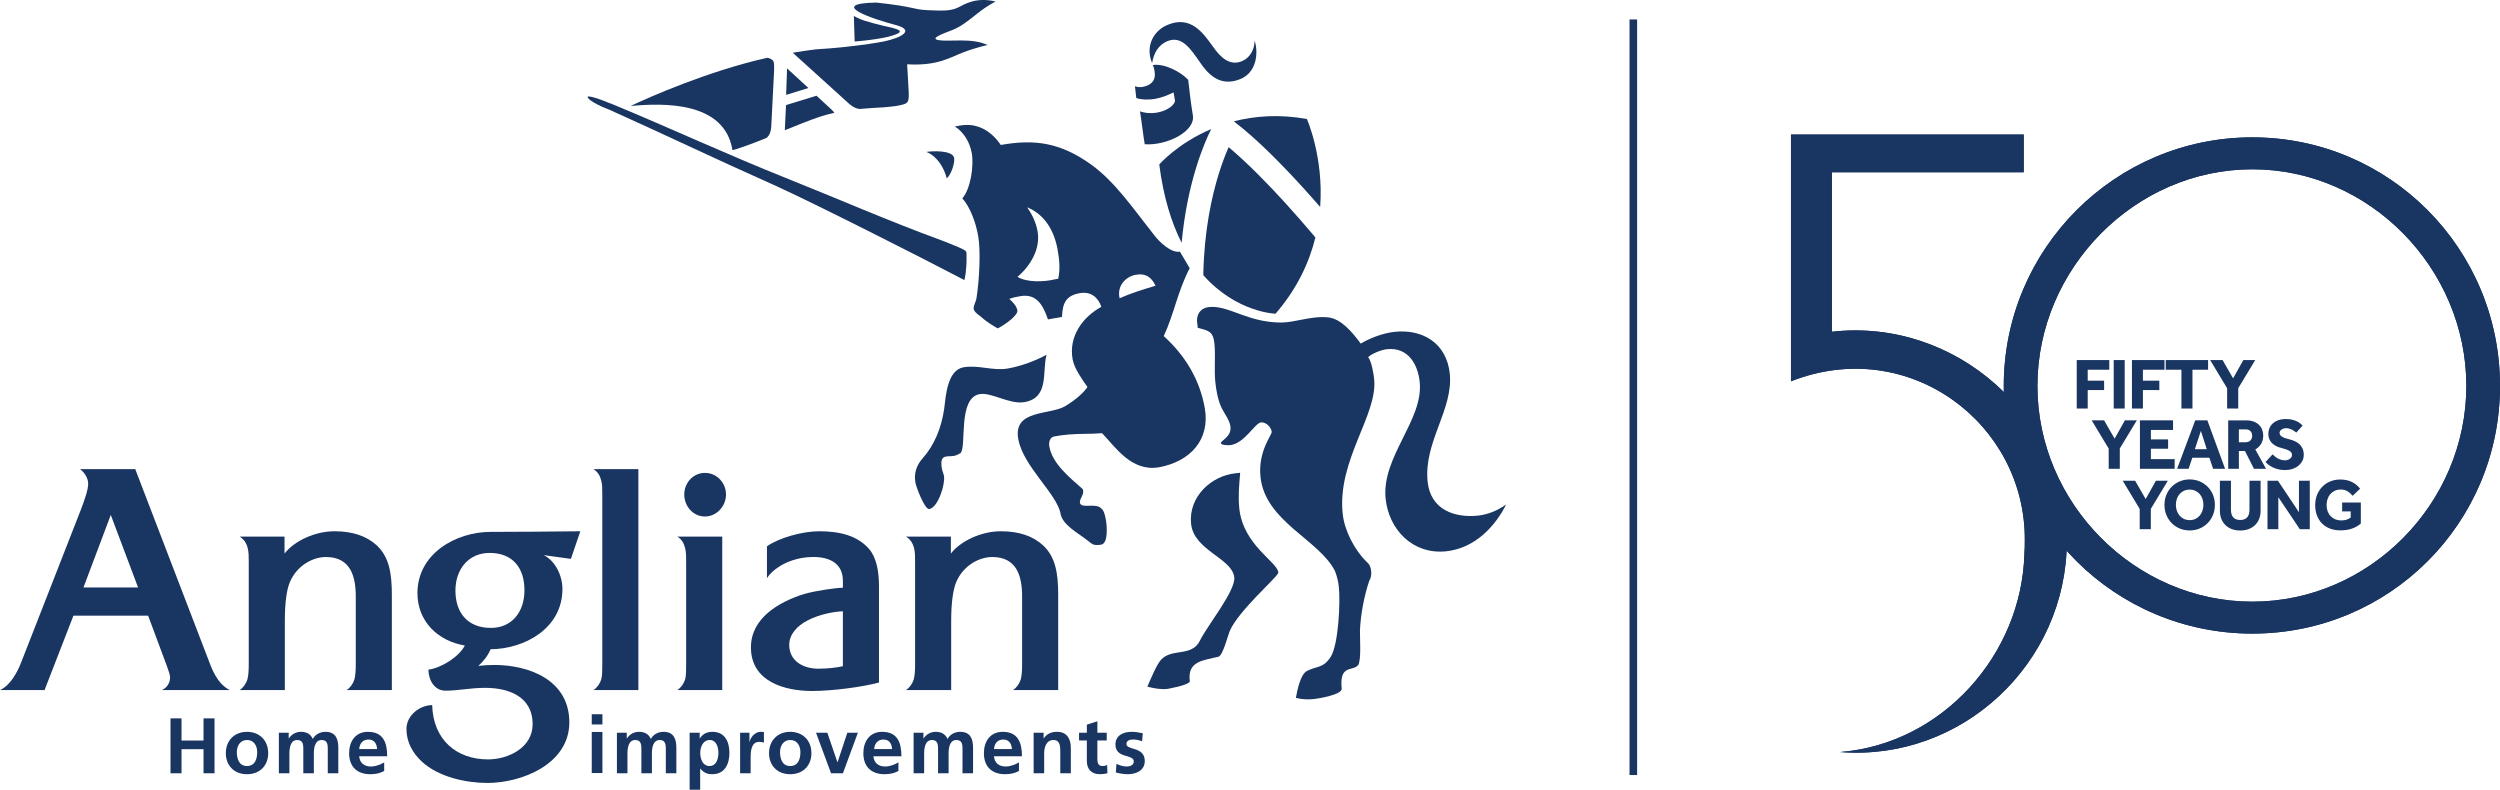 <?xml version="1.0" encoding="utf-8"?>
<!-- Generator: Adobe Illustrator 17.0.1, SVG Export Plug-In . SVG Version: 6.00 Build 0)  -->
<!DOCTYPE svg PUBLIC "-//W3C//DTD SVG 1.1//EN" "http://www.w3.org/Graphics/SVG/1.1/DTD/svg11.dtd">
<svg version="1.1" id="Слой_1" xmlns="http://www.w3.org/2000/svg" xmlns:xlink="http://www.w3.org/1999/xlink" x="0px" y="0px"
	 width="328.909px" height="103.903px" viewBox="0 0 328.909 103.903" enable-background="new 0 0 328.909 103.903"
	 xml:space="preserve">
<g>
	<g>
		<g>
			<path fill="#193561" d="M241.014,22.663h25.235v-4.962h-30.623v32.465c15.453-6.096,30.907,5.528,30.763,20.981
				c0.006,0.566-0.015,1.122-0.05,1.676c-0.347,13.345-10.862,25.067-24.26,26.119c15.989,1.263,29.84-11.626,29.84-27.795
				c0-16.304-14.602-29.346-30.905-27.503V22.663z"/>
			<path fill="#193561" d="M241.014,22.663h25.235v-4.962h-30.623v32.465c15.453-6.096,30.907,5.528,30.763,20.981
				c0.006,0.566-0.015,1.122-0.05,1.676c-0.347,13.345-10.862,25.067-24.26,26.119c15.989,1.263,29.84-11.626,29.84-27.795
				c0-16.304-14.602-29.346-30.905-27.503V22.663z"/>
			<path fill="#193561" d="M324.48,50.771c0,15.441-12.716,28.386-28.158,28.386c-15.441,0-28.271-12.944-28.271-28.386
				s12.83-28.499,28.271-28.499C311.765,22.272,324.48,35.33,324.48,50.771 M328.909,50.771c0-18.053-14.534-32.7-32.587-32.7
				c-18.053,0-32.7,14.647-32.7,32.7s14.647,32.587,32.7,32.587C314.375,83.358,328.909,68.824,328.909,50.771"/>
			<path fill="#193561" d="M324.48,50.771c0,15.441-12.716,28.386-28.158,28.386c-15.441,0-28.271-12.944-28.271-28.386
				s12.83-28.499,28.271-28.499C311.765,22.272,324.48,35.33,324.48,50.771z M328.909,50.771c0-18.053-14.534-32.7-32.587-32.7
				c-18.053,0-32.7,14.647-32.7,32.7s14.647,32.587,32.7,32.587C314.375,83.358,328.909,68.824,328.909,50.771z"/>
			<path fill="#193561" d="M298.063,60.782c0.122,0.133,0.266,0.264,0.435,0.392c0.168,0.127,0.358,0.24,0.569,0.339
				c0.21,0.099,0.446,0.178,0.706,0.239c0.263,0.062,0.552,0.09,0.871,0.09c0.343,0,0.664-0.049,0.961-0.148
				c0.295-0.098,0.553-0.238,0.773-0.415c0.221-0.178,0.393-0.39,0.522-0.632c0.127-0.241,0.191-0.505,0.191-0.793
				c0-0.331-0.054-0.613-0.162-0.846c-0.108-0.232-0.253-0.429-0.431-0.588c-0.178-0.16-0.38-0.288-0.607-0.387
				c-0.226-0.099-0.457-0.177-0.692-0.234c-0.401-0.089-0.716-0.201-0.946-0.334c-0.23-0.134-0.344-0.309-0.344-0.527
				c0-0.083,0.024-0.161,0.072-0.234c0.048-0.074,0.112-0.137,0.191-0.191c0.08-0.055,0.168-0.098,0.268-0.129
				c0.099-0.031,0.198-0.048,0.302-0.048c0.153,0,0.298,0.019,0.435,0.058c0.137,0.038,0.263,0.085,0.378,0.143
				c0.113,0.058,0.217,0.119,0.309,0.186c0.093,0.068,0.175,0.128,0.245,0.187l0.831-0.919c-0.057-0.057-0.142-0.134-0.254-0.234
				c-0.111-0.099-0.254-0.195-0.429-0.287c-0.176-0.092-0.388-0.172-0.636-0.239c-0.249-0.068-0.537-0.102-0.861-0.102
				c-0.396,0-0.738,0.053-1.028,0.158c-0.289,0.106-0.532,0.249-0.726,0.431c-0.194,0.181-0.338,0.39-0.435,0.626
				c-0.095,0.235-0.143,0.488-0.143,0.754c0,0.243,0.042,0.464,0.124,0.66c0.083,0.197,0.2,0.373,0.348,0.527
				c0.151,0.152,0.329,0.283,0.537,0.391c0.207,0.109,0.431,0.192,0.674,0.249c0.496,0.128,0.861,0.256,1.09,0.387
				c0.229,0.131,0.344,0.314,0.344,0.55c0,0.108-0.028,0.205-0.082,0.292c-0.054,0.085-0.126,0.158-0.215,0.22
				c-0.089,0.06-0.189,0.107-0.297,0.138c-0.108,0.033-0.216,0.048-0.324,0.048c-0.186,0-0.358-0.024-0.522-0.072
				c-0.162-0.048-0.313-0.109-0.45-0.186c-0.137-0.077-0.26-0.162-0.372-0.254c-0.112-0.092-0.209-0.182-0.292-0.273L298.063,60.782
				z M294.555,58.182V56.49h0.89c0.268,0,0.478,0.077,0.631,0.229c0.153,0.153,0.229,0.361,0.229,0.622
				c0,0.241-0.075,0.442-0.229,0.602c-0.153,0.16-0.363,0.239-0.631,0.239H294.555z M293.15,61.681h1.405v-2.343h0.804l1.184,2.343
				h1.587l-1.415-2.552c0.332-0.185,0.589-0.432,0.77-0.741c0.181-0.309,0.273-0.67,0.273-1.085c0-0.274-0.046-0.532-0.14-0.774
				c-0.093-0.241-0.232-0.454-0.42-0.635c-0.189-0.182-0.422-0.327-0.703-0.431c-0.282-0.106-0.607-0.158-0.975-0.158h-2.371V61.681
				z M288.762,59.099l0.793-2.409l0.775,2.409H288.762z M286.43,61.681h1.511l0.488-1.463h2.246l0.489,1.463h1.576l-2.331-6.377
				h-1.597L286.43,61.681z M281.536,61.681h4.569v-1.272h-3.127v-1.376h2.266V57.81h-2.266v-1.243h2.916v-1.263h-4.358V61.681z
				 M277.425,61.681h1.463v-2.677l2.237-3.7h-1.568l-1.347,2.409l-1.386-2.409h-1.635l2.237,3.71V61.681z"/>
			<path fill="#193561" d="M293.009,53.747h1.462V51.07l2.237-3.7h-1.567l-1.347,2.409l-1.386-2.409h-1.635l2.237,3.71V53.747z
				 M286.997,53.747h1.452v-5.105h2.056V47.37h-5.572v1.272h2.065V53.747z M280.487,53.747h1.443v-2.428h2.16v-1.233h-2.16v-1.444
				h2.839V47.37h-4.282V53.747z M278.088,53.747h1.444V47.37h-1.444V53.747z M273.222,53.747h1.444v-2.428h2.159v-1.233h-2.159
				v-1.444h2.839V47.37h-4.283V53.747z"/>
			<path fill="#193561" d="M308.138,67.283h1.129v0.804c-0.166,0.133-0.354,0.23-0.564,0.292c-0.21,0.06-0.444,0.09-0.697,0.09
				c-0.274,0-0.528-0.048-0.76-0.143c-0.232-0.096-0.435-0.231-0.607-0.407c-0.172-0.175-0.307-0.387-0.402-0.636
				c-0.094-0.249-0.143-0.525-0.143-0.832c0-0.28,0.041-0.544,0.126-0.793c0.082-0.248,0.204-0.465,0.362-0.65
				c0.16-0.185,0.354-0.331,0.583-0.44c0.23-0.108,0.491-0.162,0.784-0.162c0.357,0,0.659,0.077,0.904,0.229
				c0.245,0.153,0.47,0.352,0.674,0.593l0.975-0.927c-0.286-0.382-0.648-0.68-1.086-0.894c-0.436-0.214-0.944-0.32-1.524-0.32
				c-0.49,0-0.936,0.087-1.337,0.259c-0.402,0.172-0.749,0.408-1.043,0.711c-0.293,0.303-0.519,0.659-0.679,1.066
				c-0.158,0.408-0.239,0.851-0.239,1.328c0,0.491,0.075,0.941,0.225,1.348c0.151,0.408,0.368,0.759,0.655,1.052
				c0.287,0.293,0.636,0.522,1.047,0.684c0.411,0.162,0.877,0.244,1.4,0.244c0.568,0,1.073-0.079,1.516-0.235
				c0.444-0.156,0.829-0.377,1.161-0.664v-2.764h-2.457V67.283z M298.32,69.625h1.425V65.41l2.829,4.215h1.309v-6.377h-1.424v4.14
				l-2.762-4.14h-1.377V69.625z M292.059,67.206c0,0.383,0.063,0.734,0.186,1.053c0.126,0.318,0.304,0.592,0.537,0.822
				c0.233,0.229,0.514,0.406,0.846,0.53c0.331,0.123,0.7,0.186,1.108,0.186c0.408,0,0.778-0.064,1.108-0.191
				c0.332-0.128,0.615-0.304,0.847-0.53c0.231-0.226,0.411-0.499,0.535-0.817c0.124-0.319,0.186-0.67,0.186-1.053v-3.957h-1.463
				v3.776c0,0.21-0.021,0.4-0.062,0.569c-0.042,0.168-0.111,0.314-0.206,0.435c-0.095,0.121-0.221,0.215-0.377,0.282
				c-0.156,0.068-0.346,0.101-0.569,0.101c-0.229,0-0.422-0.033-0.578-0.101c-0.157-0.067-0.283-0.161-0.378-0.282
				c-0.096-0.121-0.163-0.266-0.205-0.435c-0.041-0.17-0.062-0.359-0.062-0.569v-3.776h-1.454V67.206z M287.323,68.268
				c-0.226-0.108-0.417-0.255-0.573-0.44c-0.156-0.185-0.275-0.398-0.358-0.641c-0.083-0.241-0.124-0.5-0.124-0.774
				c0-0.274,0.041-0.532,0.124-0.774c0.083-0.241,0.202-0.454,0.358-0.636c0.156-0.181,0.347-0.325,0.573-0.43
				c0.227-0.106,0.48-0.158,0.76-0.158c0.282,0,0.532,0.053,0.755,0.158c0.222,0.104,0.412,0.249,0.569,0.43
				c0.156,0.182,0.275,0.395,0.358,0.636c0.083,0.243,0.124,0.5,0.124,0.774c0,0.274-0.041,0.533-0.124,0.774
				c-0.083,0.243-0.202,0.456-0.358,0.641c-0.157,0.185-0.347,0.332-0.569,0.44c-0.224,0.108-0.474,0.162-0.755,0.162
				C287.803,68.43,287.55,68.376,287.323,68.268 M289.397,69.53c0.405-0.172,0.755-0.407,1.052-0.708
				c0.297-0.299,0.528-0.655,0.697-1.066c0.168-0.411,0.253-0.852,0.253-1.323c0-0.479-0.084-0.921-0.253-1.33
				c-0.17-0.408-0.401-0.762-0.697-1.061c-0.297-0.299-0.647-0.535-1.052-0.708c-0.405-0.172-0.843-0.259-1.315-0.259
				s-0.909,0.087-1.315,0.259c-0.405,0.172-0.755,0.408-1.051,0.708c-0.297,0.299-0.529,0.652-0.699,1.061
				c-0.168,0.408-0.253,0.851-0.253,1.33c0,0.471,0.084,0.912,0.253,1.323c0.17,0.411,0.402,0.767,0.699,1.066
				c0.295,0.3,0.646,0.535,1.051,0.708c0.406,0.172,0.843,0.258,1.315,0.258S288.993,69.702,289.397,69.53 M281.506,69.625h1.463
				v-2.677l2.237-3.7h-1.568l-1.347,2.409l-1.386-2.409h-1.635l2.237,3.71V69.625z"/>
			<path fill="#193561" d="M14.574,67.746l-3.592,9.54h7.183L14.574,67.746z M21.304,90.784c0.661-0.287,1.073-0.949,1.073-1.651
				c0-0.331-0.165-0.783-0.412-1.484L19.488,81H9.66l-3.798,9.785H0c1.322-0.577,2.271-2.311,2.767-3.592l7.844-20.064
				c0.537-1.406,0.99-2.684,0.99-3.51c0-0.704-0.495-1.488-1.075-1.899h7.268l9.95,25.929c0.827,2.062,1.818,2.805,2.477,3.136
				H21.304z"/>
			<path fill="#193561" d="M51.554,78.316c0-2.97-0.372-5.034-1.982-6.564c-1.362-1.239-3.178-1.857-5.574-1.857
				c-2.518,0-5.243,1.238-6.564,2.932v-2.232h-5.905c0.578,0.373,0.91,0.868,1.073,1.57c0.124,0.496,0.124,1.075,0.124,1.776v13.461
				c0,0.784-0.041,1.444-0.165,1.94c-0.166,0.577-0.538,1.115-1.033,1.444h5.946v-9.082c0-2.436,0.246-4.128,0.661-5.12
				c0.909-2.146,2.972-3.301,4.749-3.301c3.22,0,3.922,2.516,3.922,5.2v8.919c0,0.784-0.044,1.444-0.166,1.94
				c-0.166,0.577-0.537,1.115-1.033,1.444h5.946V78.316z"/>
			<path fill="#193561" d="M139.221,78.316c0-2.97-0.369-5.034-1.982-6.564c-1.364-1.239-3.18-1.857-5.575-1.857
				c-2.516,0-5.242,1.238-6.563,2.932v-2.232h-5.905c0.578,0.373,0.91,0.868,1.073,1.57c0.124,0.496,0.124,1.075,0.124,1.776v13.461
				c0,0.784-0.041,1.444-0.165,1.94c-0.166,0.577-0.537,1.115-1.033,1.444h5.946v-9.082c0-2.436,0.249-4.128,0.66-5.12
				c0.91-2.146,2.975-3.301,4.75-3.301c3.22,0,3.922,2.516,3.922,5.2v8.919c0,0.784-0.043,1.444-0.167,1.94
				c-0.165,0.577-0.535,1.115-1.031,1.444h5.944V78.316z"/>
			<path fill="#193561" d="M64.417,72.744c-2.808,0-4.499,2.187-4.499,4.954c0,3.014,1.692,4.911,4.665,4.911
				c2.806,0,4.417-2.146,4.417-4.951C69,74.683,67.431,72.744,64.417,72.744 M75.11,73.527l-3.592-0.494
				c1.487,0.701,2.477,2.642,2.477,4.459c0,5.159-4.955,7.886-9.456,7.926c-0.329,0.827-0.949,1.61-1.61,2.187
				c0.701-0.08,1.404-0.122,2.106-0.122c4.499,0,9.868,1.939,9.868,7.555c0,5.492-6.276,7.969-10.776,7.969
				c-2.849,0-6.441-0.785-8.629-2.809c-1.239-1.156-2.023-2.6-2.023-4.293c0-1.816,1.776-3.138,3.384-3.138
				c0.124,4.541,3.181,7.142,7.351,7.142c2.642,0,5.863-1.526,5.863-4.625c0-3.798-3.386-4.789-6.235-4.789
				c-1.982,0-3.51,0.373-5.244,0.373c-1.404,0-2.228-1.364-2.228-2.767c1.651-0.205,4.045-1.69,4.789-3.178
				c-3.51-0.578-6.235-3.137-6.235-6.894c0-5.203,5.078-8.052,9.619-8.052c3.922,0,7.804-0.041,11.809-0.083L75.11,73.527z"/>
			<path fill="#193561" d="M78.083,90.784c0.496-0.331,0.867-0.867,1.032-1.444c0.124-0.538,0.124-1.196,0.124-1.94V65.063
				c0-0.743,0-1.32-0.124-1.774c-0.165-0.703-0.454-1.198-1.032-1.568h5.904v29.064H78.083z"/>
			<path fill="#193561" d="M89.117,90.785c0.496-0.331,0.867-0.867,1.033-1.444c0.123-0.496,0.123-1.155,0.123-1.94v-13.46
				c0-0.703,0-1.278-0.123-1.774c-0.166-0.703-0.455-1.199-1.033-1.57h5.904v20.188H89.117z M92.75,67.954
				c-1.568,0-2.726-1.361-2.726-2.89c0-1.526,1.157-2.848,2.726-2.848c1.57,0,2.767,1.322,2.767,2.848
				C95.517,66.593,94.277,67.954,92.75,67.954"/>
			<path fill="#193561" d="M110.892,80.423c-1.196,0.04-3.137,0.411-4.622,1.196c-1.405,0.703-2.436,1.859-2.436,3.22
				c0,2.106,1.816,3.138,3.838,3.138c1.322,0,2.518-0.165,3.22-0.331V80.423z M106.848,90.909c-3.634,0-8.053-1.239-8.053-5.738
				c0-3.882,3.716-5.986,6.979-7.02c1.612-0.454,4.295-0.826,5.119-0.826v-0.909c0-2.228-1.651-3.136-3.88-3.136
				c-2.065,0-3.715,0.701-4.706,1.403c-0.496,0.331-1.073,0.826-1.404,1.403v-4.21c1.57-1.115,4.664-1.981,6.853-1.981
				c2.766,0,5.038,0.577,6.564,2.311c0.95,1.074,1.322,2.848,1.322,4.913v12.675C113.536,90.372,109.531,90.909,106.848,90.909"/>
			<polygon fill="#193561" points="22.433,94.511 23.881,94.511 23.881,97.429 26.776,97.429 26.776,94.511 28.224,94.511 
				28.224,101.734 26.776,101.734 26.776,98.567 23.881,98.567 23.881,101.734 22.433,101.734 			"/>
			<path fill="#193561" d="M32.494,100.781c1.066,0,1.345-0.954,1.345-1.842c0-0.817-0.435-1.583-1.345-1.583
				c-0.9,0-1.335,0.787-1.335,1.583C31.16,99.819,31.438,100.781,32.494,100.781 M32.494,96.281c1.582,0,2.792,1.066,2.792,2.824
				c0,1.531-1.024,2.753-2.792,2.753c-1.759,0-2.784-1.223-2.784-2.753C29.71,97.347,30.921,96.281,32.494,96.281"/>
			<path fill="#193561" d="M36.689,96.405h1.293v0.744h0.02c0.435-0.651,1.066-0.868,1.583-0.868c0.744,0,1.272,0.28,1.572,0.943
				c0.32-0.642,1.014-0.943,1.665-0.943c1.313,0,1.687,0.899,1.687,2.091v3.36h-1.386v-3.174c0-0.496,0-1.2-0.796-1.2
				c-0.922,0-1.036,1.096-1.036,1.788v2.586h-1.386v-3.174c0-0.496,0-1.2-0.797-1.2c-0.921,0-1.034,1.096-1.034,1.788v2.586h-1.386
				V96.405z"/>
			<path fill="#193561" d="M49.614,98.547c-0.041-0.674-0.352-1.252-1.129-1.252c-0.775,0-1.169,0.537-1.229,1.252H49.614z
				 M50.545,101.433c-0.506,0.28-1.086,0.425-1.83,0.425c-1.759,0-2.782-1.014-2.782-2.762c0-1.542,0.816-2.814,2.471-2.814
				c1.976,0,2.534,1.353,2.534,3.216h-3.681c0.06,0.858,0.661,1.346,1.521,1.346c0.672,0,1.25-0.25,1.768-0.538V101.433z"/>
			<path fill="#193561" d="M81.164,96.405h1.293v0.744h0.02c0.435-0.651,1.064-0.868,1.583-0.868c0.744,0,1.272,0.28,1.572,0.943
				c0.32-0.642,1.013-0.943,1.665-0.943c1.313,0,1.687,0.899,1.687,2.091v3.36h-1.387v-3.174c0-0.496,0-1.2-0.794-1.2
				c-0.922,0-1.036,1.096-1.036,1.788v2.586h-1.385v-3.174c0-0.496,0-1.2-0.798-1.2c-0.921,0-1.034,1.096-1.034,1.788v2.586h-1.386
				V96.405z"/>
			<path fill="#193561" d="M92.126,99.051c0,0.757,0.299,1.731,1.222,1.731c0.91,0,1.169-0.994,1.169-1.731
				c0-0.711-0.249-1.694-1.149-1.694C92.479,97.357,92.126,98.308,92.126,99.051 M90.73,96.405h1.325v0.754h0.02
				c0.312-0.517,0.838-0.878,1.656-0.878c1.634,0,2.234,1.303,2.234,2.771c0,1.459-0.601,2.805-2.266,2.805
				c-0.589,0-1.076-0.145-1.562-0.735h-0.021v2.782H90.73V96.405z"/>
			<path fill="#193561" d="M97.372,96.405h1.229v1.21h0.024c0.06-0.495,0.63-1.335,1.458-1.335c0.134,0,0.279,0,0.422,0.041v1.396
				c-0.122-0.072-0.372-0.113-0.62-0.113c-1.127,0-1.127,1.406-1.127,2.173v1.954h-1.386V96.405z"/>
			<path fill="#193561" d="M103.962,100.781c1.064,0,1.343-0.954,1.343-1.842c0-0.817-0.435-1.583-1.343-1.583
				c-0.901,0-1.337,0.787-1.337,1.583C102.625,99.819,102.905,100.781,103.962,100.781 M103.962,96.281
				c1.582,0,2.792,1.066,2.792,2.824c0,1.531-1.024,2.753-2.792,2.753c-1.759,0-2.785-1.223-2.785-2.753
				C101.177,97.347,102.388,96.281,103.962,96.281"/>
			<polygon fill="#193561" points="107.36,96.405 108.85,96.405 110.173,100.284 110.192,100.284 111.475,96.405 112.864,96.405 
				110.899,101.732 109.335,101.732 			"/>
			<path fill="#193561" d="M117.365,98.547c-0.039-0.674-0.351-1.252-1.126-1.252c-0.777,0-1.17,0.537-1.232,1.252H117.365z
				 M118.199,101.433c-0.505,0.28-1.087,0.425-1.83,0.425c-1.759,0-2.782-1.014-2.782-2.762c0-1.542,0.816-2.814,2.471-2.814
				c1.977,0,2.536,1.353,2.536,3.216h-3.683c0.062,0.858,0.662,1.346,1.521,1.346c0.672,0,1.25-0.25,1.768-0.538V101.433z"/>
			<path fill="#193561" d="M120.198,96.405h1.291v0.744h0.023c0.432-0.651,1.064-0.868,1.581-0.868c0.745,0,1.274,0.28,1.573,0.943
				c0.322-0.642,1.013-0.943,1.666-0.943c1.312,0,1.687,0.899,1.687,2.091v3.36h-1.389v-3.174c0-0.496,0-1.2-0.796-1.2
				c-0.92,0-1.033,1.096-1.033,1.788v2.586h-1.387v-3.174c0-0.496,0-1.2-0.797-1.2c-0.92,0-1.034,1.096-1.034,1.788v2.586h-1.385
				V96.405z"/>
			<path fill="#193561" d="M133.128,98.547c-0.04-0.674-0.352-1.252-1.127-1.252s-1.17,0.537-1.23,1.252H133.128z M134.058,101.433
				c-0.506,0.28-1.086,0.425-1.831,0.425c-1.757,0-2.781-1.014-2.781-2.762c0-1.542,0.817-2.814,2.473-2.814
				c1.974,0,2.532,1.353,2.532,3.216h-3.681c0.06,0.858,0.661,1.346,1.519,1.346c0.674,0,1.253-0.25,1.768-0.538V101.433z"/>
			<path fill="#193561" d="M135.988,96.405h1.313v0.725h0.021c0.434-0.611,1.023-0.85,1.748-0.85c1.262,0,1.811,0.89,1.811,2.091
				v3.36h-1.387v-2.845c0-0.651-0.009-1.529-0.901-1.529c-1.002,0-1.219,1.085-1.219,1.767v2.608h-1.386V96.405z"/>
			<path fill="#193561" d="M142.989,97.418h-1.025v-1.013h1.025v-1.067l1.386-0.445v1.512h1.229v1.013h-1.229V99.9
				c0,0.456,0.123,0.88,0.65,0.88c0.249,0,0.488-0.052,0.632-0.146l0.04,1.098c-0.289,0.082-0.61,0.123-1.023,0.123
				c-1.087,0-1.685-0.671-1.685-1.728V97.418z"/>
			<path fill="#193561" d="M150.258,97.521c-0.425-0.145-0.735-0.227-1.24-0.227c-0.373,0-0.819,0.136-0.819,0.591
				c0,0.848,2.412,0.309,2.412,2.234c0,1.24-1.108,1.738-2.236,1.738c-0.527,0-1.064-0.093-1.571-0.229l0.082-1.137
				c0.435,0.217,0.891,0.352,1.366,0.352c0.349,0,0.91-0.134,0.91-0.653c0-1.043-2.409-0.329-2.409-2.252
				c0-1.15,1.003-1.656,2.089-1.656c0.652,0,1.075,0.103,1.511,0.196L150.258,97.521z"/>
			<path fill="#193561" d="M77.852,93.969h1.406v1.343h-1.406V93.969z M77.852,96.299h1.406v5.405h-1.406V96.299z"/>
			<path fill="#193561" d="M154.399,12.156l0.188,1.116c-0.113,0.901-2.384,2.129-4.608,1.379c0.205,1.201,0.407,3.036,0.623,4.326
				c2.854,0.212,6.698-1.663,6.335-3.809c-0.26-1.543-0.436-3.1-0.612-4.66c-0.975-1.071-3.197-2.197-4.652-1.95
				c0.143,0.329,0.187,0.588,0.23,0.843c0.202,1.2-0.481,1.847-1.597,2.035c-0.344,0.058-0.702,0.031-0.989-0.096l0.176,1.558
				c0.66,0.241,1.719,0.239,2.405,0.123C152.755,12.873,153.583,12.559,154.399,12.156"/>
			<path fill="#193561" d="M124.55,23.453c0.537-0.353,1.101-1.997,0.983-2.66c-0.192-1.081-2.994-0.924-3.66-0.806
				C123.253,20.512,124.215,22.055,124.55,23.453"/>
			<path fill="#193561" d="M153.559,5.427c1.919-0.813,3.092,1.029,4.275,2.715c1.059,1.582,2.687,3.389,5.401,2.239
				c1.984-0.843,2.389-3.202,1.832-5.072c-0.005,1.095-0.529,2.253-1.654,2.732c-1.605,0.68-2.829-0.466-3.834-1.913
				c-1.333-1.856-2.953-4.137-5.993-2.846c-1.92,0.813-2.909,2.898-2.011,5.017C151.788,6.959,152.431,5.904,153.559,5.427"/>
			<path fill="#193561" d="M194.432,67.838c-3.045,0.31-6.228-0.753-6.609-4.483c-0.532-5.204,3.397-9.476,2.916-14.188
				c-0.412-4.027-3.578-5.885-7.21-5.515c-1.768,0.182-3.476,0.948-4.508,1.551c-1.151-1.568-2.589-3.236-4.219-3.438
				c-2.139-0.265-4.432,0.669-6.245,0.669c-4.43,0-6.92-2.301-9.472-2.041c-1.277,0.132-1.767,1.173-1.557,2.245l0.05,0.489
				c1.326,0.362,2.026,0.39,2.196,2.06c0.168,1.669-0.053,3.378,0.116,5.048c0.123,1.178,0.351,2.444,0.855,3.482
				c0.376,0.758,1.053,1.58,1.144,2.463c0.129,1.277-1.303,1.821-1.272,2.115c0.029,0.293,1.022,0.293,1.219,0.271
				c1.864-0.19,3.273-2.913,4.061-2.994c0.686-0.069,1.356,0.656,1.414,1.245c0.041,0.393-1.82,2.565-1.479,5.905
				c0.598,5.892,7.686,8.244,9.796,12.393c0.269,0.666,0.449,1.444,0.518,2.131c0.202,1.962-0.035,7.445-1.052,9.134
				c-1.028,1.596-1.766,1.175-3.18,1.913c-0.845,0.485-1.23,2.508-1.426,3.521c0.818,0.215,1.614,0.232,2.398,0.152
				c0.589-0.062,3.714-0.579,3.633-1.364c-0.333-3.241,1.457-2.233,2.162-3.098c0.434-0.641,0.229-3.597,0.238-4.49
				c0.084-2.091,0.53-4.519,1.214-6.574c0.254-0.418,0.31-0.823,0.261-1.315c-0.05-0.493-0.19-0.875-0.621-1.228
				c-1.546-1.528-2.897-4.069-3.127-6.328c-0.723-7.07,4.629-12.973,4.145-17.688c-0.068-0.687-0.337-2.346-0.792-2.894
				c0.452-0.442,1.689-0.964,2.473-1.047c2.849-0.292,4.079,2.064,4.311,4.323c0.511,5.007-5.045,9.84-4.485,15.341
				c0.412,4.025,3.533,7.378,7.95,6.926c3.832-0.391,6.506-3.343,7.905-6.163C197.043,67.176,195.707,67.708,194.432,67.838"/>
			<path fill="#193561" d="M149.458,36.145c1.263-0.225,2.062,0.336,2.564,1.448c-1.617,0.488-3.234,0.978-4.72,1.645
				C146.928,37.699,147.998,36.405,149.458,36.145 M139.225,36.669l-0.485,0.088c-1.248,0.322-3.629,0.447-4.874-0.334
				c1.655-1.397,3.056-3.652,2.642-5.986c-0.209-1.166-0.694-2.184-1.37-3.164c2.383,0.979,3.577,3.173,4.011,5.601
				C139.373,34.137,139.502,35.417,139.225,36.669 M156.521,35.283l-1.288-2.174c-1.167,0.209-2.743-1.315-3.403-2.201
				c-2.98-3.778-5.159-6.999-8.267-9.252c-4.027-2.889-7.423-3.384-11.896-2.585c-1.22-1.79-3.035-2.968-5.369-2.551
				c-0.289,0.05-0.484,0.085-0.676,0.121c1.239,0.78,1.987,2.153,2.229,3.511c0.295,1.65-0.158,4.742-1.247,5.938
				c1.004,1.124,1.757,3.095,2.087,4.943c0.329,1.846,0.194,5.58-0.229,8.26c-0.046,0.309-0.427,0.982-0.357,1.369
				c0.05,0.292,0.411,0.627,0.871,0.946c0.837,0.754,1.62,1.215,2.29,1.597c1.194-0.616,2.687-1.785,2.584-2.366
				c-0.103-0.584-0.597-1.097-1.069-1.514c0.464-0.182,0.954-0.27,1.439-0.357c2.138-0.383,3.014,1.166,3.652,3.058l1.846-0.331
				c0.079-1.818,0.505-2.797,2.351-3.127c1.457-0.26,2.409,0.574,2.829,1.801c-2.466,1.345-4.319,3.88-3.783,6.893
				c0.225,1.262,1.281,2.678,1.957,3.66c-0.638,0.916-1.779,1.822-2.957,2.534c-2.096,1.178-6.842,0.421-6.149,4.306
				c0.643,3.598,5.1,7.212,5.567,9.836c0.26,1.455,2.253,2.505,3.3,3.32c0.803,0.558,0.871,0.946,2.037,0.739
				c0.973-0.172,0.752-2.54,0.63-3.22c-0.07-0.388-0.226-1.262-0.571-1.503c-0.758-0.868-2.693,0.08-2.849-0.796
				c-0.088-0.486,0.525-0.995,0.42-1.58c0,0-0.018-0.097-0.035-0.192c-1.673-1.506-3.998-3.298-4.412-5.63
				c-0.104-0.583,0.082-1.215,0.665-1.321c1.26-0.225,2.35-0.32,4.15-0.341c0.545,0.011,1.345-0.023,2.118-0.084
				c1.703,1.741,3.856,5.132,7.493,4.485c4.081-0.731,6.774-3.617,6.026-7.795c-0.659-3.692-2.531-6.868-5.4-9.463
				C154.483,41.263,154.95,38.271,156.521,35.283"/>
			<path fill="#193561" d="M163.161,62.201c-0.194,0.019-0.391,0.04-0.588,0.062c-3.242,0.328-6.23,3.115-5.87,6.647
				c0.362,3.54,5.422,4.51,5.684,7.063c0.178,1.769-3.614,6.421-4.513,8.298c-1.064,2.193-3.672,0.97-5.102,2.506
				c-0.626,0.66-1.494,2.831-1.82,3.56c0.817,0.214,1.727,0.392,2.593,0.305c0.01-0.005,2.716-0.449,2.995-0.975
				c-0.378-2.74,1.805-2.766,3.738-3.26c0.589-0.06,1.291-2.909,1.533-3.432c1.126-2.593,6.135-6.972,6.28-7.486
				c0.101-0.009,0.089-0.108,0.079-0.206c-0.142-1.374-4.634-3.595-5.126-8.406C162.882,65.308,163.028,63.801,163.161,62.201"/>
			<path fill="#193561" d="M137.689,46.671c-1.371,0.745-3.245,1.482-5.091,1.811c-1.944,0.347-3.898-0.508-5.844-0.158
				c-2.139,0.381-2.326,3.823-2.534,5.465c-0.361,2.469-1.259,4.738-2.847,6.522c-0.834,0.951-1.144,2.011-0.938,3.176
				c0.122,0.68,1.244,3.588,1.826,3.485c1.168-0.21,2.121-3.289,1.932-4.358c-0.053-0.29-0.219-0.66-0.271-0.951
				c-0.172-0.973-0.065-1.49,0.516-1.596c0.388-0.069,0.698-0.023,1.088-0.093c0.288-0.053,0.563-0.204,0.838-0.352
				c0.85-0.853-0.393-7.249,2.523-7.77c1.551-0.276,3.959,1.399,5.904,1.051C138.097,52.312,137.079,48.885,137.689,46.671"/>
			<path fill="#193561" d="M152.517,21.633c0.548,4.319,1.614,7.686,2.942,10.316c0.734-7.939,2.953-13.094,3.892-14.97
				C154.919,18.861,152.517,21.633,152.517,21.633"/>
			<path fill="#193561" d="M169.144,26.758c-2.243-2.468-5.016-5.317-7.499-7.397c-0.364,0.824-0.813,1.959-1.263,3.391
				c-0.98,3.124-1.966,7.656-2.072,13.449c4.39,4.943,9.505,5.073,9.505,5.073c2.859-3.313,4.443-6.769,5.242-10.031
				c-0.166-0.199-0.356-0.421-0.567-0.672C171.66,29.591,170.492,28.242,169.144,26.758"/>
			<path fill="#193561" d="M171.425,24.683c0.834,0.919,1.6,1.785,2.262,2.547c0.483-6.578-1.748-11.574-1.748-11.574
				c-3.69-0.664-6.911-0.393-9.614,0.309C165.387,18.292,168.747,21.743,171.425,24.683"/>
			<path fill="#193561" d="M123.936,31.647c-6.95-2.539-13.679-5.487-20.578-8.244c-7.638-3.046-15.063-6.497-22.676-9.652
				c-0.964-0.341-1.792-0.764-2.786-0.994c0,0-0.549-0.128-0.576-0.021c-0.077,0.327,1.249,1.095,2.848,1.698
				c7.452,3.345,13.388,6.221,21.999,10.064c4.719,2.136,18.696,9.19,24.691,12.339c0.069,0.035,0.331-1.44,0.305-2.953
				c-0.024-0.927,0.166-0.806-1.124-1.391C125.669,32.321,124.553,31.906,123.936,31.647"/>
			<path fill="#193561" d="M117.479,4.659c0.462-0.172,0.752-0.274,0.85-0.401c0.167-0.217-0.068-0.29-0.363-0.42
				c-0.295-0.131-1.261-0.338-1.747-0.444c-0.47-0.102-1.767-0.45-2.503-0.681c-0.734-0.231-1.379-0.608-1.379-0.608l0.101,3.354
				c2.908-0.23,4.642-0.645,4.944-0.775"/>
			<path fill="#193561" d="M123.546,5.291c-1.374-0.214,0.577-0.881,1.743-1.338c1.167-0.457,2.036-1.183,3.343-2.214
				c1.304-1.032,2.356-1.541,2.356-1.541c-2.581-0.602-4.008,0.322-4.891,0.765c-0.885,0.444-1.788,0.49-4.004,0.38
				c-2.216-0.111-1.498-0.432-6.798-1.005c-6.625,0.118-0.28,2.224,2.476,2.932c2.757,0.705,0.715,1.718-1.418,2.169
				c-0.954,0.202-2.914,0.494-5.124,0.73c0,0.004,0.003,0.006,0.003,0.006c-0.038,0.001-0.078,0.004-0.118,0.005
				c-1.234,0.132-2.537,0.245-3.784,0.315c-1.025,0.122-2.032,0.276-3.03,0.446l7.431,6.729c0.563,0.493,1.022,0.63,1.34,0.669
				c1.204-0.114,2.304-0.162,3.195-0.219c0.406-0.024,1.621-0.151,2.051-0.251c1.13-0.266,1.317-0.254,1.225-1.988
				c-0.006-0.157-0.196-3.423-0.196-3.423c0.047,0.003,0.097,0.006,0.143,0.008c3.878,0.211,5.555-0.935,7.255-1.583
				c1.726-0.657,3.182-0.96,3.182-0.96C127.892,4.951,124.917,5.504,123.546,5.291 M109.373,14.395l-1.949-1.802l-4.014,1.234
				l-0.158,3.31c1.638-0.677,3.303-1.341,4.608-1.775c0.635-0.212,1.269-0.376,1.9-0.515c-0.005-0.011-0.005-0.023-0.009-0.033
				C109.704,14.71,109.571,14.587,109.373,14.395 M103.548,8.998l-0.122,3.482l2.934-0.901L103.548,8.998z M100.975,7.596
				c-7.772,1.737-15.541,5.175-18.011,6.35c4.308-0.41,12.38-0.636,13.402,5.815c0.488-0.103,2.674-0.863,4.494-1.627
				c0.444-0.354,0.587-1.009,0.609-1.473l0.372-7.361c0.021-0.513,0.028-0.976-0.092-1.239
				C101.656,7.845,101.268,7.661,100.975,7.596"/>
			<line fill="none" stroke="#193561" stroke-miterlimit="10" x1="214.886" y1="2.56" x2="214.886" y2="101.966"/>
		</g>
	</g>
</g>
</svg>
